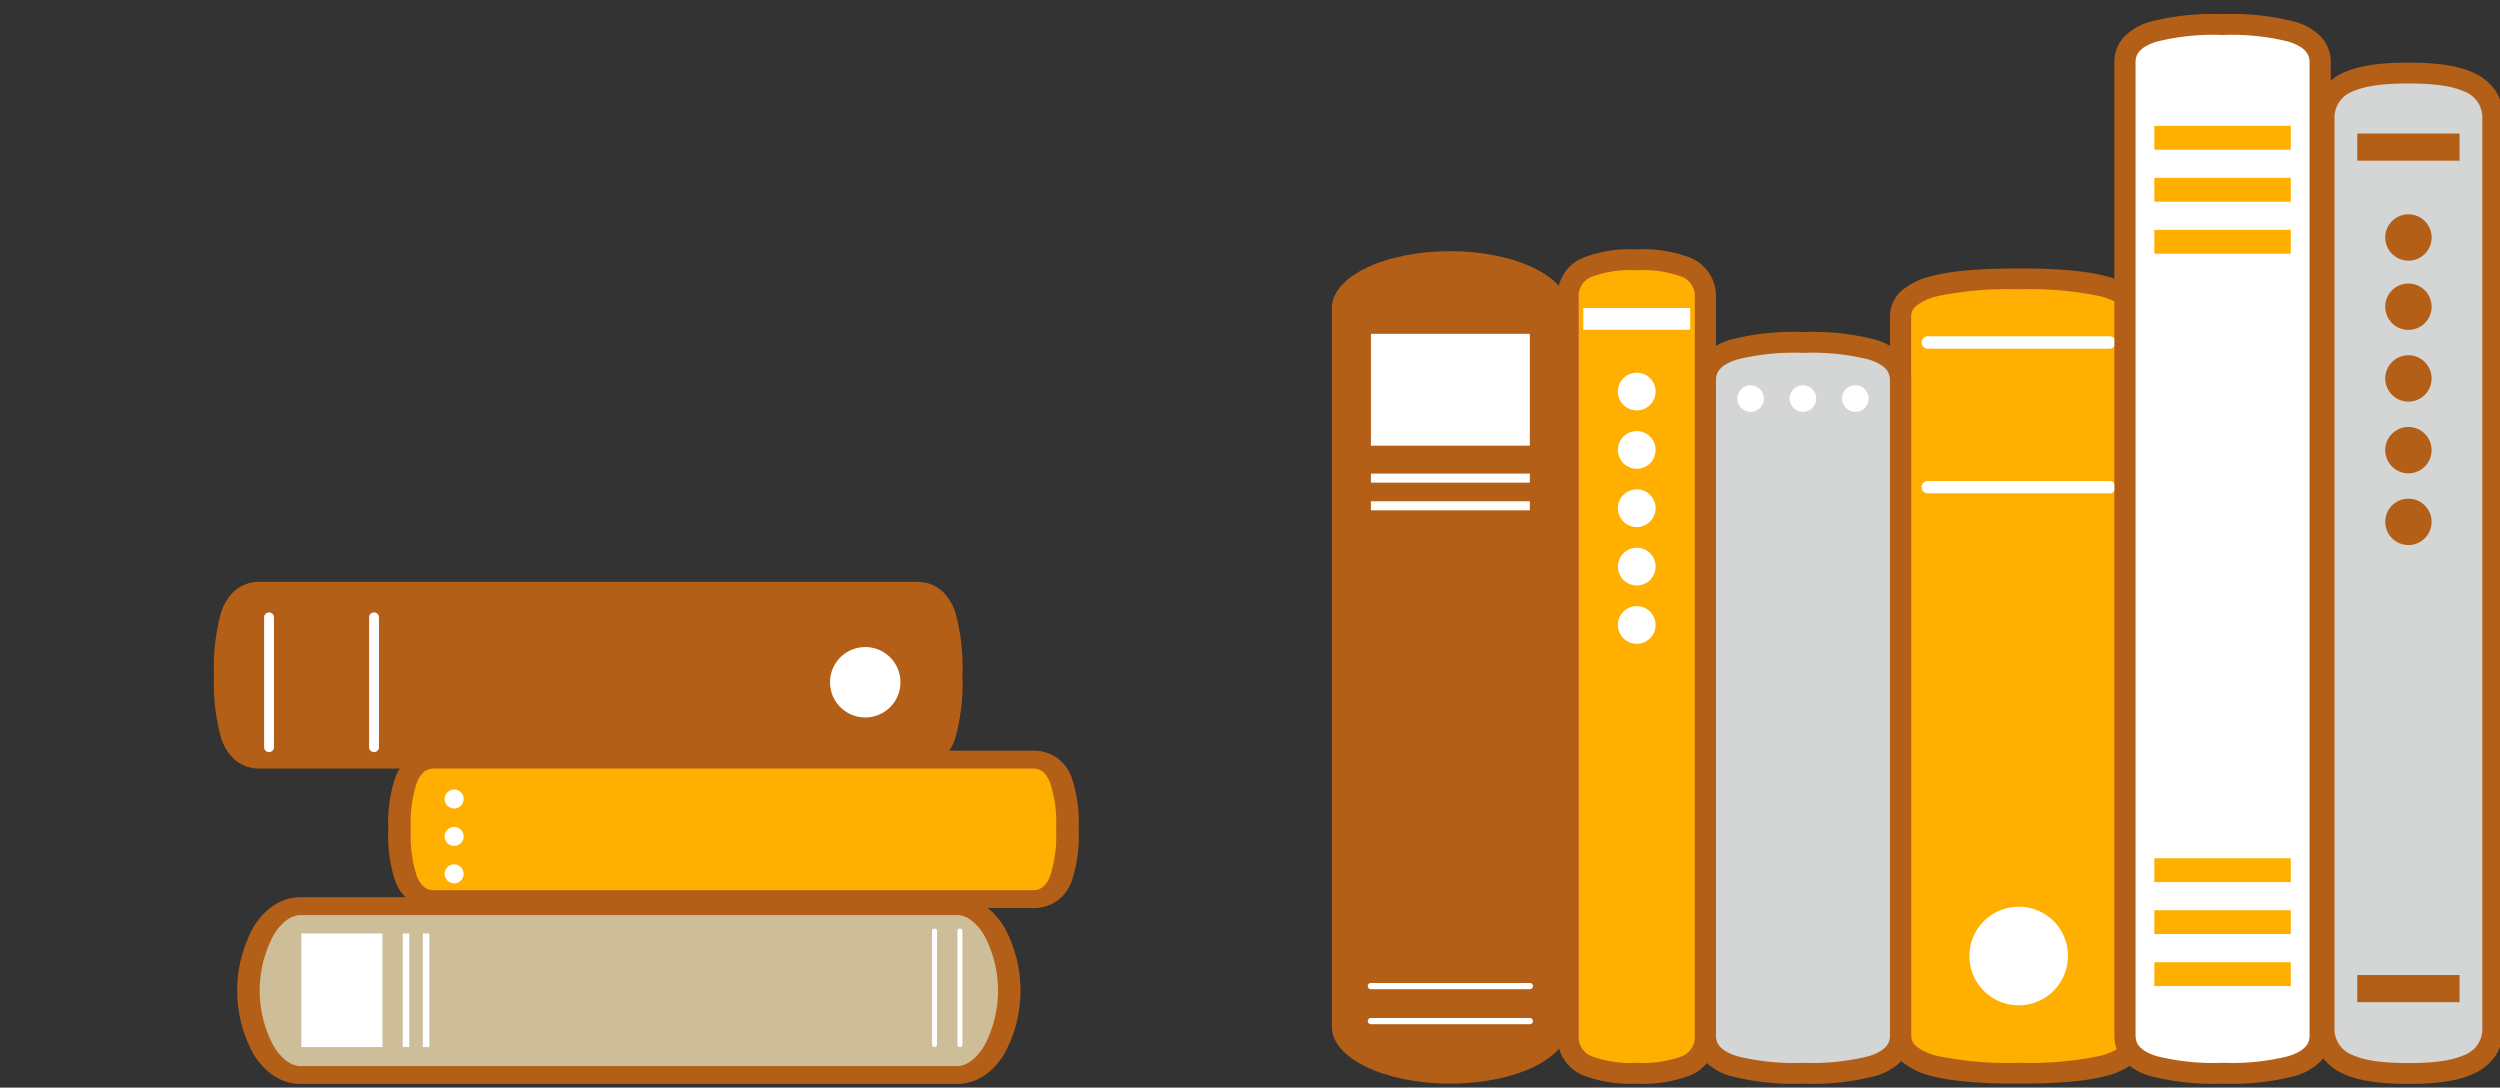 <svg xmlns="http://www.w3.org/2000/svg" xmlns:xlink="http://www.w3.org/1999/xlink" width="354" height="154" viewBox="0 0 354 154"><rect x="0" y="0" width="354" height="154" fill="#333333" stroke="none"/><defs><clipPath id="a"><rect width="354" height="154" transform="translate(626 46)"/></clipPath></defs><g transform="translate(-626 -46)" clip-path="url(#a)"><g transform="translate(41 -6.04)"><path d="M111.849,144.225V42.445c0-4.446-7.489-5.349-16.725-5.349S78.4,38,78.4,42.445v101.78c0,4.446,7.488,5.347,16.726,5.347s16.725-.9,16.725-5.347" transform="translate(775.72 54.434)" fill="#ffaf00"/><path d="M95.124,151.026c-5.541,0-9.42-.335-12.207-1.054a10.47,10.47,0,0,1-4.177-1.934A4.894,4.894,0,0,1,76.9,144.2V42.422a4.895,4.895,0,0,1,1.842-3.836,10.471,10.471,0,0,1,4.177-1.935c2.789-.72,6.668-1.055,12.208-1.055s9.418.335,12.206,1.055a10.472,10.472,0,0,1,4.177,1.935,4.895,4.895,0,0,1,1.842,3.836V144.2a4.894,4.894,0,0,1-1.842,3.836,10.471,10.471,0,0,1-4.177,1.934C104.542,150.691,100.664,151.026,95.124,151.026Zm0-112.475a48.59,48.59,0,0,0-11.447.959,7.751,7.751,0,0,0-2.992,1.326,1.941,1.941,0,0,0-.787,1.587V144.2a1.94,1.94,0,0,0,.787,1.586,7.75,7.75,0,0,0,2.992,1.325,48.628,48.628,0,0,0,11.447.958,48.621,48.621,0,0,0,11.446-.958,7.752,7.752,0,0,0,2.992-1.325,1.94,1.94,0,0,0,.787-1.586V42.422a1.941,1.941,0,0,0-.787-1.587,7.752,7.752,0,0,0-2.992-1.326A48.582,48.582,0,0,0,95.124,38.551Z" transform="translate(775.72 54.457)" fill="#b45f17"/><path d="M25.716.863H0A.883.883,0,0,1-.89-.013.883.883,0,0,1,0-.89H25.716a.883.883,0,0,1,.89.877A.883.883,0,0,1,25.716.863Z" transform="translate(857.985 121.036)" fill="#fff"/><path d="M25.716.863H0A.883.883,0,0,1-.89-.013.883.883,0,0,1,0-.89H25.716a.883.883,0,0,1,.89.877A.883.883,0,0,1,25.716.863Z" transform="translate(857.985 100.546)" fill="#fff"/><path d="M101.842,131.844a6.977,6.977,0,1,1-6.975-6.871,6.925,6.925,0,0,1,6.975,6.871" transform="translate(775.977 55.463)" fill="#fff"/><g transform="translate(0 1.477)"><path d="M33.451,141.584V39.806c0-4.446-7.489-8.05-16.725-8.05S0,35.36,0,39.806V141.584c0,4.448,7.487,8.05,16.726,8.05s16.725-3.6,16.725-8.05" transform="translate(773.591 54.372)" fill="#b45f17"/><rect width="22.502" height="15.838" transform="translate(779.122 97.832)" fill="#fff"/><rect width="22.502" height="1.281" transform="translate(779.122 117.624)" fill="#fff"/><rect width="22.502" height="1.281" transform="translate(779.122 121.543)" fill="#fff"/><path d="M22.5.432H0A.442.442,0,0,1-.445-.007.442.442,0,0,1,0-.445H22.5a.442.442,0,0,1,.445.438A.442.442,0,0,1,22.5.432Z" transform="translate(779.121 190.198)" fill="#fff"/><path d="M22.5.432H0A.442.442,0,0,1-.445-.007.442.442,0,0,1,0-.445H22.5a.442.442,0,0,1,.445.438A.442.442,0,0,1,22.5.432Z" transform="translate(779.121 195.156)" fill="#fff"/></g><path d="M79.127,144.12V51.344c0-4.447-6.187-5.349-13.817-5.349s-13.817.9-13.817,5.349V144.12c0,4.446,6.184,5.347,13.817,5.347s13.817-.9,13.817-5.347" transform="translate(774.989 54.538)" fill="#d4d5d5"/><path d="M65.31,150.922a35.667,35.667,0,0,1-10.224-1.075,8.406,8.406,0,0,1-3.584-2.009,5.15,5.15,0,0,1-1.509-3.74V51.321A5.152,5.152,0,0,1,51.5,47.581a8.406,8.406,0,0,1,3.584-2.01A35.649,35.649,0,0,1,65.31,44.495a35.647,35.647,0,0,1,10.224,1.076,8.408,8.408,0,0,1,3.584,2.01,5.152,5.152,0,0,1,1.509,3.741V144.1a5.15,5.15,0,0,1-1.509,3.74,8.408,8.408,0,0,1-3.584,2.009A35.665,35.665,0,0,1,65.31,150.922Zm0-103.472a33,33,0,0,0-9.317.937c-2.659.831-3,2-3,2.934V144.1c0,.929.341,2.1,3,2.933a33.022,33.022,0,0,0,9.317.937,33.02,33.02,0,0,0,9.317-.937c2.659-.831,3-2,3-2.933V51.321c0-.929-.341-2.1-3-2.934A33,33,0,0,0,65.31,47.45Z" transform="translate(774.989 54.561)" fill="#b45f17"/><path d="M66.873,53.843a1.88,1.88,0,1,1-1.879-1.851,1.866,1.866,0,0,1,1.879,1.851" transform="translate(775.305 54.609)" fill="#fff"/><path d="M59.655,53.843a1.88,1.88,0,1,1-1.881-1.851,1.867,1.867,0,0,1,1.881,1.851" transform="translate(775.109 54.609)" fill="#fff"/><path d="M74.094,53.843a1.88,1.88,0,1,1-1.881-1.851,1.867,1.867,0,0,1,1.881,1.851" transform="translate(775.501 54.609)" fill="#fff"/><path d="M136.972,144.641V6.849c0-4.446-6.187-5.349-13.818-5.349s-13.818.9-13.818,5.349V144.641c0,4.446,6.187,5.347,13.818,5.347s13.818-.9,13.818-5.347" transform="translate(776.56 54.018)" fill="#fff"/><path d="M123.154,151.443a35.671,35.671,0,0,1-10.224-1.075,8.408,8.408,0,0,1-3.584-2.009,5.15,5.15,0,0,1-1.509-3.74V6.826a5.151,5.151,0,0,1,1.509-3.74,8.409,8.409,0,0,1,3.584-2.01A35.645,35.645,0,0,1,123.154,0a35.644,35.644,0,0,1,10.225,1.076,8.409,8.409,0,0,1,3.584,2.01,5.151,5.151,0,0,1,1.509,3.74V144.619a5.15,5.15,0,0,1-1.509,3.74,8.408,8.408,0,0,1-3.584,2.009A35.671,35.671,0,0,1,123.154,151.443Zm0-148.488a33,33,0,0,0-9.317.938c-2.66.831-3,2-3,2.934V144.619c0,.929.341,2.1,3,2.933a33.026,33.026,0,0,0,9.318.937,33.026,33.026,0,0,0,9.318-.937c2.66-.831,3-2,3-2.933V6.826c0-.929-.341-2.1-3-2.934A33,33,0,0,0,123.154,2.955Z" transform="translate(776.56 54.04)" fill="#b45f17"/><path d="M0,0H19.317V3.375H0Z" transform="translate(890.056 69.861)" fill="#ffaf00"/><path d="M0,0H19.317V3.372H0Z" transform="translate(890.056 77.226)" fill="#ffaf00"/><path d="M0,0H19.317V3.372H0Z" transform="translate(890.056 84.588)" fill="#ffaf00"/><path d="M0,0H19.317V3.373H0Z" transform="translate(890.056 173.566)" fill="#ffaf00"/><path d="M0,0H19.317V3.373H0Z" transform="translate(890.056 180.928)" fill="#ffaf00"/><path d="M0,0H19.317V3.373H0Z" transform="translate(890.056 188.291)" fill="#ffaf00"/><path d="M52.006,144.256V39.776c0-4.447-4.351-5.35-9.72-5.35s-9.719.9-9.719,5.35v104.48c0,4.446,4.351,5.347,9.719,5.347s9.72-.9,9.72-5.347" transform="translate(774.476 54.403)" fill="#ffaf00"/><path d="M42.286,151.058a18.74,18.74,0,0,1-7.489-1.137,5.873,5.873,0,0,1-3.73-5.688V39.753a5.876,5.876,0,0,1,3.73-5.689,18.726,18.726,0,0,1,7.489-1.138,18.73,18.73,0,0,1,7.49,1.138,5.876,5.876,0,0,1,3.73,5.69v104.48a5.873,5.873,0,0,1-3.73,5.688A18.744,18.744,0,0,1,42.286,151.058Zm0-115.177a16.057,16.057,0,0,0-6.256.876,2.927,2.927,0,0,0-1.963,3v104.48a2.925,2.925,0,0,0,1.963,2.994,16.072,16.072,0,0,0,6.256.875,16.075,16.075,0,0,0,6.257-.876,2.925,2.925,0,0,0,1.963-2.994V39.753a2.927,2.927,0,0,0-1.963-3A16.061,16.061,0,0,0,42.286,35.881Z" transform="translate(774.476 54.426)" fill="#b45f17"/><path d="M44.767,52.855A2.667,2.667,0,1,1,42.1,50.229a2.646,2.646,0,0,1,2.667,2.626" transform="translate(774.662 54.588)" fill="#fff"/><path d="M44.767,61.022A2.667,2.667,0,1,1,42.1,58.4a2.647,2.647,0,0,1,2.667,2.626" transform="translate(774.662 54.684)" fill="#fff"/><path d="M44.767,69.19A2.667,2.667,0,1,1,42.1,66.562a2.648,2.648,0,0,1,2.667,2.628" transform="translate(774.662 54.779)" fill="#fff"/><path d="M44.767,77.356A2.667,2.667,0,1,1,42.1,74.73a2.646,2.646,0,0,1,2.667,2.626" transform="translate(774.662 54.875)" fill="#fff"/><path d="M44.767,85.524A2.667,2.667,0,1,1,42.1,82.9a2.647,2.647,0,0,1,2.667,2.626" transform="translate(774.662 54.97)" fill="#fff"/><path d="M0,0H15.135V3.082H0Z" transform="translate(809.195 95.658)" fill="#fff"/><g transform="translate(912.572 60.91)"><path d="M154.794,163V34.545c0-5.467-5.354-6.577-11.96-6.577s-11.962,1.11-11.962,6.577V163c0,5.466,5.354,6.577,11.962,6.577s11.96-1.111,11.96-6.577" transform="translate(-129.371 -26.468)" fill="#d4d5d5"/><path d="M142.833,171.081c-4.088,0-6.972-.435-9.076-1.37a7.453,7.453,0,0,1-3.185-2.519,7.163,7.163,0,0,1-1.2-4.167V34.523a7.165,7.165,0,0,1,1.2-4.167,7.452,7.452,0,0,1,3.185-2.519c2.1-.934,4.988-1.369,9.076-1.369s6.971.435,9.075,1.369a7.452,7.452,0,0,1,3.185,2.519,7.165,7.165,0,0,1,1.2,4.167v128.5a7.164,7.164,0,0,1-1.2,4.167,7.453,7.453,0,0,1-3.185,2.519C149.8,170.646,146.92,171.081,142.833,171.081Zm0-141.66c-3.648,0-6.14.352-7.842,1.108a3.944,3.944,0,0,0-2.62,3.995v128.5a3.944,3.944,0,0,0,2.62,3.994c1.7.756,4.195,1.108,7.842,1.108s6.138-.352,7.841-1.108a3.944,3.944,0,0,0,2.62-3.994V34.523a3.944,3.944,0,0,0-2.62-3.995C148.972,29.773,146.48,29.421,142.833,29.421Z" transform="translate(-129.371 -26.468)" fill="#b45f17"/><path d="M142.953,43.952a3.282,3.282,0,1,1-3.281-3.282,3.282,3.282,0,0,1,3.281,3.282" transform="translate(-126.21 -19.193)" fill="#b45f17"/><path d="M142.953,50.518a3.282,3.282,0,1,1-3.281-3.282,3.283,3.283,0,0,1,3.281,3.282" transform="translate(-126.21 -15.957)" fill="#b45f17"/><path d="M142.953,57.083a3.282,3.282,0,1,1-3.281-3.282,3.283,3.283,0,0,1,3.281,3.282" transform="translate(-126.21 -12.367)" fill="#b45f17"/><path d="M142.953,63.649a3.282,3.282,0,1,1-3.281-3.282,3.282,3.282,0,0,1,3.281,3.282" transform="translate(-126.21 -8.777)" fill="#b45f17"/><path d="M142.953,70.213a3.282,3.282,0,1,1-3.281-3.281,3.282,3.282,0,0,1,3.281,3.281" transform="translate(-126.21 -5.187)" fill="#b45f17"/><rect width="14.486" height="3.848" transform="translate(6.218 10.035)" fill="#b45f17"/><rect width="14.486" height="3.848" transform="translate(6.218 129.193)" fill="#b45f17"/></g></g><g transform="translate(-15.34 -180.02)"><path d="M107.728,41.24H14.714c-4.064,0-4.889,5.352-4.889,11.954s.825,11.953,4.889,11.953h93.014c4.064,0,4.888-5.351,4.888-11.953s-.824-11.954-4.888-11.954" transform="translate(663.407 268.435)" fill="#b45f17"/><path d="M107.821,66.177H14.807a5.3,5.3,0,0,1-3.691-1.384A7.093,7.093,0,0,1,9.3,61.732a29.055,29.055,0,0,1-.973-8.773A29.059,29.059,0,0,1,9.3,44.185a7.094,7.094,0,0,1,1.818-3.061,5.3,5.3,0,0,1,3.691-1.384h93.014a5.3,5.3,0,0,1,3.691,1.384,7.093,7.093,0,0,1,1.818,3.061,29.07,29.07,0,0,1,.972,8.773,29.066,29.066,0,0,1-.972,8.773,7.093,7.093,0,0,1-1.818,3.061A5.3,5.3,0,0,1,107.821,66.177ZM14.807,42.27a1.711,1.711,0,0,0-1.265.495,4.9,4.9,0,0,0-1.162,2.063,27.288,27.288,0,0,0-.869,8.132,27.285,27.285,0,0,0,.869,8.132,4.9,4.9,0,0,0,1.162,2.062,1.711,1.711,0,0,0,1.266.495h93.014a1.711,1.711,0,0,0,1.265-.495,4.9,4.9,0,0,0,1.162-2.062,27.3,27.3,0,0,0,.868-8.132,27.3,27.3,0,0,0-.868-8.132,4.9,4.9,0,0,0-1.162-2.063,1.711,1.711,0,0,0-1.265-.495Z" transform="translate(663.314 268.67)" fill="#b45f17"/><path d="M-.131,18.951a.7.7,0,0,1-.7-.7V-.131a.7.7,0,0,1,.7-.7.7.7,0,0,1,.7.7V18.249A.7.7,0,0,1-.131,18.951Z" transform="translate(694.434 313.568)" fill="#fff"/><path d="M-.131,18.951a.7.7,0,0,1-.7-.7V-.131a.7.7,0,0,1,.7-.7.7.7,0,0,1,.7.7V18.249A.7.7,0,0,1-.131,18.951Z" transform="translate(679.567 313.568)" fill="#fff"/><path d="M97.024,50.122a4.985,4.985,0,1,1-4.986,4.986,4.986,4.986,0,0,1,4.986-4.986" transform="translate(666.836 267.521)" fill="#fff"/><path d="M113.527,96.88H20.512c-4.063,0-7.356,5.352-7.356,11.953s3.293,11.954,7.356,11.954h93.015c4.063,0,7.357-5.352,7.357-11.954S117.59,96.88,113.527,96.88" transform="translate(663.367 257.451)" fill="#cebd99"/><path d="M113.62,121.817H20.6c-2.606,0-4.962-1.5-6.633-4.211a18.674,18.674,0,0,1,0-18.015C15.643,96.875,18,95.38,20.6,95.38H113.62c2.606,0,4.962,1.5,6.633,4.211a18.671,18.671,0,0,1,0,18.015C118.582,120.322,116.227,121.817,113.62,121.817ZM20.6,97.91c-1.3,0-2.678,1.017-3.77,2.792a16.645,16.645,0,0,0,0,15.794c1.092,1.774,2.466,2.792,3.77,2.792H113.62c1.3,0,2.679-1.018,3.771-2.792a16.642,16.642,0,0,0,0-15.794c-1.092-1.774-2.466-2.792-3.771-2.792Z" transform="translate(663.274 257.686)" fill="#b45f17"/><path d="M0,0H11.492V16.082H0Z" transform="translate(684.008 358.204)" fill="#fff"/><path d="M0,0H.93V16.082H0Z" transform="translate(698.369 358.204)" fill="#fff"/><path d="M0,0H.929V16.082H0Z" transform="translate(701.213 358.204)" fill="#fff"/><path d="M-.065,16.368a.351.351,0,0,1-.351-.351V-.065A.351.351,0,0,1-.065-.416a.351.351,0,0,1,.351.351V16.017A.351.351,0,0,1-.065,16.368Z" transform="translate(773.734 357.918)" fill="#fff"/><path d="M-.065,16.368a.351.351,0,0,1-.351-.351V-.065A.351.351,0,0,1-.065-.416a.351.351,0,0,1,.351.351V16.017A.351.351,0,0,1-.065,16.368Z" transform="translate(777.331 357.918)" fill="#fff"/><path d="M124.477,71.71H39.69c-4.063,0-4.889,4.421-4.889,9.875s.826,9.876,4.889,9.876h84.787c4.063,0,4.889-4.421,4.889-9.876s-.826-9.875-4.889-9.875" transform="translate(663.115 261.873)" fill="#ffaf00"/><path d="M124.57,92.49H39.783A5.729,5.729,0,0,1,36.2,91.357a6.038,6.038,0,0,1-1.9-2.642,20.355,20.355,0,0,1-1-7.366,20.351,20.351,0,0,1,1-7.365,6.038,6.038,0,0,1,1.9-2.642,5.729,5.729,0,0,1,3.587-1.133H124.57a5.729,5.729,0,0,1,3.587,1.133,6.038,6.038,0,0,1,1.9,2.642,20.351,20.351,0,0,1,1,7.365,20.354,20.354,0,0,1-1,7.366,6.038,6.038,0,0,1-1.9,2.642A5.729,5.729,0,0,1,124.57,92.49ZM39.783,72.74c-.493,0-1.646,0-2.45,2.01a18.561,18.561,0,0,0-.846,6.6,18.564,18.564,0,0,0,.846,6.6c.8,2.01,1.957,2.01,2.45,2.01H124.57c.493,0,1.646,0,2.45-2.01a18.564,18.564,0,0,0,.846-6.6,18.561,18.561,0,0,0-.846-6.6c-.8-2.01-1.957-2.01-2.45-2.01Z" transform="translate(663.021 262.108)" fill="#b45f17"/><path d="M41.756,82.583a1.344,1.344,0,1,1-1.344,1.343,1.344,1.344,0,0,1,1.344-1.343" transform="translate(663.891 260.53)" fill="#fff"/><path d="M41.756,89.336a1.344,1.344,0,1,1-1.344,1.344,1.345,1.345,0,0,1,1.344-1.344" transform="translate(663.891 259.076)" fill="#fff"/><path d="M41.756,75.828a1.344,1.344,0,1,1-1.344,1.344,1.344,1.344,0,0,1,1.344-1.344" transform="translate(663.891 261.984)" fill="#fff"/></g></g></svg>